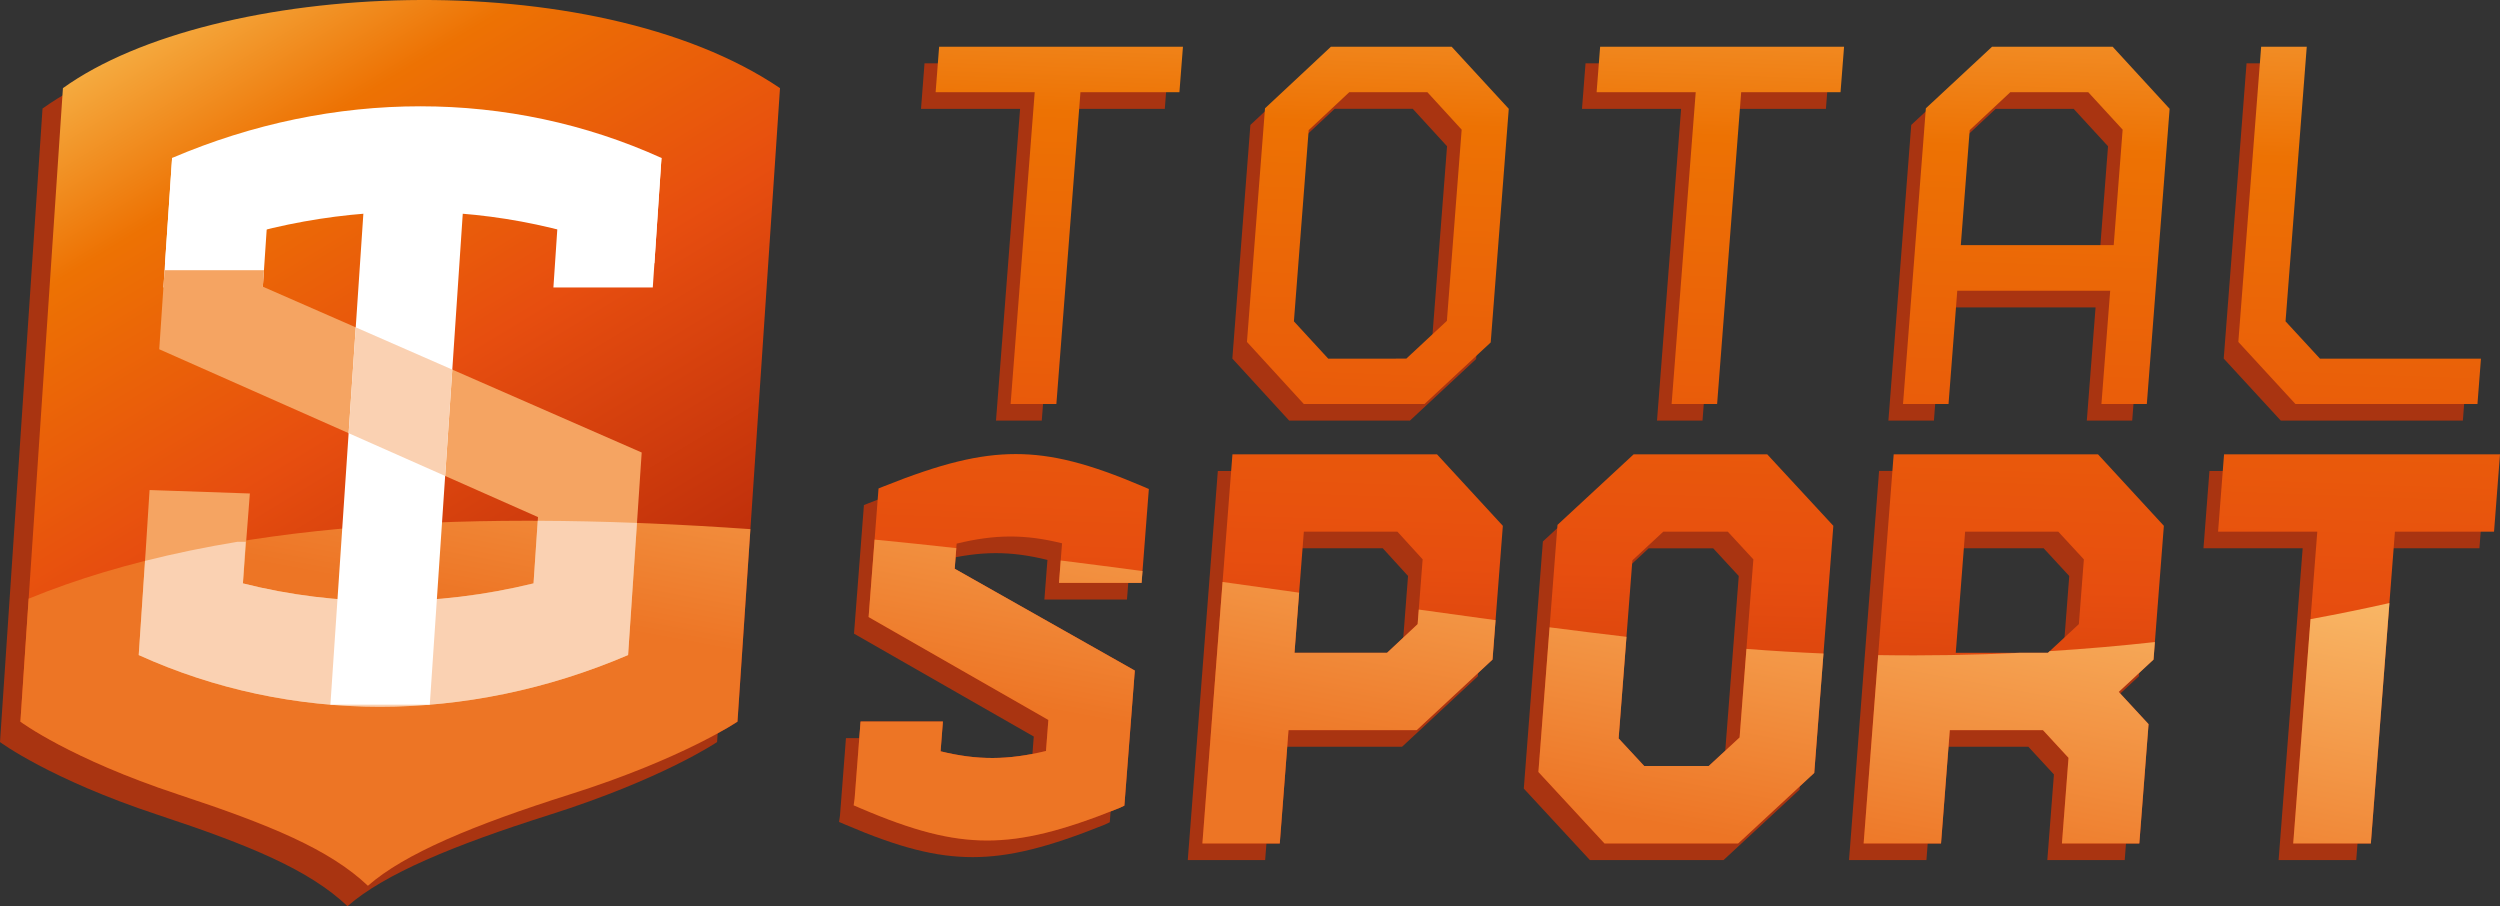 <?xml version="1.0" encoding="utf-8"?>
<!-- Generator: Adobe Illustrator 23.0.3, SVG Export Plug-In . SVG Version: 6.00 Build 0)  -->
<svg version="1.1" id="Calque_1" xmlns="http://www.w3.org/2000/svg" xmlns:xlink="http://www.w3.org/1999/xlink" x="0px" y="0px"
	 viewBox="0 0 330.775 119.897" style="enable-background:new 0 0 330.775 119.897;" xml:space="preserve">
<rect x="0" y="0" width="330.775" height="119.897" fill="#333333" stroke="none"/>
<style type="text/css">
	.st0{fill:#A93411;}
	.st1{fill:url(#SVGID_1_);}
	.st2{fill:#FFFFFF;}
	.st3{fill:url(#SVGID_2_);}
	.st4{fill:url(#SVGID_3_);}
	.st5{fill:url(#SVGID_4_);}
	.st6{fill:url(#SVGID_5_);}
	.st7{fill:url(#SVGID_6_);}
	.st8{fill:url(#SVGID_7_);}
	.st9{fill:url(#SVGID_8_);}
	.st10{fill:url(#SVGID_9_);}
	.st11{fill:url(#SVGID_10_);}
	.st12{fill:url(#SVGID_11_);}
	.st13{fill:url(#SVGID_12_);}
	.st14{fill:url(#SVGID_13_);}
	.st15{fill:url(#SVGID_14_);}
	.st16{fill:url(#SVGID_15_);}
	.st17{fill:url(#SVGID_16_);}
	.st18{fill:url(#SVGID_17_);}
	.st19{fill:url(#SVGID_18_);}
	.st20{fill:#F5A462;}
	.st21{fill:#FAD1B2;}
</style>
<g>
	<path class="st0" d="M5.627,14.361L0,98.18c0,0,6.554,4.893,20.886,9.631
		c12.208,4.039,20.021,7.277,25.093,12.086c4.83-4.242,13.972-8.047,26.716-12.086
		c14.971-4.738,22.182-9.631,22.182-9.631l5.626-83.819C75.815-2.342,25.623,0.011,5.627,14.361z"/>
	<g>
		<g>
			<polygon class="st0" points="121.86,14.4 134.968,14.4 131.78,55.652 137.835,55.652 141.021,14.4 
				154.115,14.4 154.583,8.383 122.323,8.383 			"/>
			<path class="st0" d="M174.16,8.383l-8.72,8.148l-2.389,30.91l7.521,8.211h15.974l8.757-8.146l2.389-30.911
				l-7.555-8.211H174.16z M173.801,49.651l-4.539-4.934l1.955-25.301l5.371-5.016h10.335l4.536,4.952
				l-1.955,25.301l-5.37,4.998H173.801z"/>
			<polygon class="st0" points="209.314,14.4 222.426,14.4 219.238,55.652 225.257,55.652 228.443,14.4 
				241.587,14.4 242.054,8.383 209.781,8.383 			"/>
			<path class="st0" d="M261.637,8.383l-8.76,8.147l-3.022,39.122h6.02l1.157-14.981h20.232l-1.158,14.981
				h6.006l3.017-39.058l-7.539-8.211H261.637z M274.363,14.4l4.551,4.953l-1.182,15.284h-20.231
				l1.177-15.22l5.369-5.016H274.363z"/>
			<polygon class="st0" points="305.02,49.651 300.466,44.717 303.274,8.383 297.24,8.383 294.22,47.442 
				301.775,55.652 325.86,55.652 326.323,49.651 			"/>
		</g>
		<path class="st0" d="M149.304,66.57c-7.134-3.047-12.016-4.29-16.85-4.29c-4.825,0-9.888,1.24-17.476,4.279
			l-0.673,0.27l-0.055,0.723c-0.218,2.864-0.436,5.693-0.659,8.546l-0.598,7.742l23.785,13.613l-0.317,4.112
			c-5.095,1.222-9.068,1.235-13.945,0.042l0.306-3.941h-10.894l-0.788,10.205l-0.124,0.88l0.817,0.351
			c7.134,3.057,12.016,4.304,16.85,4.304c4.824,0,9.888-1.244,17.477-4.294l0.673-0.32l1.38-17.87
			l-23.829-13.468l0.257-3.328c5.095-1.241,9.066-1.252,13.946-0.042l-0.404,5.237h10.926l0.239-3.045
			c0.218-2.851,0.436-5.68,0.659-8.544l0.065-0.833L149.304,66.57z"/>
		<path class="st0" d="M188.199,62.314h-27.067l-3.978,51.483h10.239l1.157-14.996h16.959l10.033-9.333
			l1.367-17.695L188.199,62.314z M170.578,72.545h12.381l3.339,3.662l-0.663,8.572l-4.042,3.789h-12.252
			L170.578,72.545z"/>
		<path class="st0" d="M231.89,62.314h-17.68l-10.071,9.33l-2.526,32.694l8.747,9.458h17.68l10.07-9.331
			l2.526-32.694L231.89,62.314z M215.611,103.548l-3.386-3.648l1.822-23.561l4.089-3.793h8.535l3.384,3.666
			l-1.822,23.561l-4.083,3.775H215.611z"/>
		<path class="st0" d="M284.368,71.772l-8.713-9.459h-27.034l-3.977,51.483h10.241l1.16-14.996h12.325
			l3.385,3.667l-0.874,11.329h10.24l1.221-15.786l-3.945-4.269l4.603-4.273L284.368,71.772z M258.073,72.545
			h12.325l3.385,3.667l-0.66,8.564l-4.089,3.793h-12.2L258.073,72.545z"/>
		<polygon class="st0" points="292.332,62.314 291.541,72.545 304.666,72.545 301.481,113.796 311.753,113.796 
			314.939,72.545 328.052,72.545 328.841,62.314 		"/>
	</g>
	
		<linearGradient id="SVGID_1_" gradientUnits="userSpaceOnUse" x1="12.743" y1="-41.904" x2="116.064" y2="121.5" gradientTransform="matrix(1 0 -0.067 1 -16.561 0)">
		<stop  offset="0.016" style="stop-color:#FFDA89"/>
		<stop  offset="0.119" style="stop-color:#FFF48E"/>
		<stop  offset="0.384" style="stop-color:#ED7203"/>
		<stop  offset="0.575" style="stop-color:#E74E0F"/>
		<stop  offset="0.852" style="stop-color:#B4270A"/>
		<stop  offset="1" style="stop-color:#B4270A"/>
	</linearGradient>
	<path class="st1" d="M8.326,11.661l-5.627,83.819c0,0,6.554,4.893,20.886,9.631
		c12.207,4.039,20.021,7.277,25.093,12.086c4.83-4.242,13.972-8.047,26.716-12.086
		c14.971-4.738,22.182-9.631,22.182-9.631l5.626-83.819C78.515-5.041,28.322-2.689,8.326,11.661z"/>
	<path class="st2" d="M86.584,34.841c-20.113-9.114-43.409-9.114-64.749,0c0.314-4.654,0.623-9.291,0.936-13.942
		c21.338-9.113,44.637-9.113,64.749,0C87.207,25.55,86.897,30.186,86.584,34.841z"/>
	<polygon class="st2" points="73.221,38.038 86.37,38.038 87.52,20.899 74.371,20.899 	"/>
	<polygon class="st2" points="21.621,38.038 34.77,38.038 35.922,20.899 22.771,20.899 	"/>
	<g>
		<g>
			<linearGradient id="SVGID_2_" gradientUnits="userSpaceOnUse" x1="142.132" y1="-43.586" x2="134.545" y2="158.969">
				<stop  offset="0" style="stop-color:#FFDA89"/>
				<stop  offset="0.288" style="stop-color:#ED7203"/>
				<stop  offset="0.575" style="stop-color:#E74E0F"/>
				<stop  offset="0.852" style="stop-color:#B4270A"/>
				<stop  offset="1" style="stop-color:#B4270A"/>
			</linearGradient>
			<polygon class="st3" points="123.794,12.2 136.902,12.2 133.713,53.452 139.769,53.452 142.955,12.2 
				156.048,12.2 156.517,6.183 124.256,6.183 			"/>
			<linearGradient id="SVGID_3_" gradientUnits="userSpaceOnUse" x1="184.994" y1="-41.98" x2="177.406" y2="160.574">
				<stop  offset="0" style="stop-color:#FFDA89"/>
				<stop  offset="0.288" style="stop-color:#ED7203"/>
				<stop  offset="0.575" style="stop-color:#E74E0F"/>
				<stop  offset="0.852" style="stop-color:#B4270A"/>
				<stop  offset="1" style="stop-color:#B4270A"/>
			</linearGradient>
			<path class="st4" d="M176.093,6.183l-8.72,8.148l-2.389,30.91l7.521,8.211h15.974l8.757-8.146l2.389-30.911
				l-7.555-8.211H176.093z M175.735,47.451l-4.539-4.934l1.955-25.301l5.371-5.016h10.335l4.536,4.952
				l-1.955,25.301l-5.37,4.998H175.735z"/>
			<linearGradient id="SVGID_4_" gradientUnits="userSpaceOnUse" x1="229.472" y1="-40.314" x2="221.884" y2="162.241">
				<stop  offset="0" style="stop-color:#FFDA89"/>
				<stop  offset="0.288" style="stop-color:#ED7203"/>
				<stop  offset="0.575" style="stop-color:#E74E0F"/>
				<stop  offset="0.852" style="stop-color:#B4270A"/>
				<stop  offset="1" style="stop-color:#B4270A"/>
			</linearGradient>
			<polygon class="st5" points="211.248,12.2 224.36,12.2 221.171,53.452 227.191,53.452 230.376,12.2 
				243.521,12.2 243.988,6.183 211.714,6.183 			"/>
			<linearGradient id="SVGID_5_" gradientUnits="userSpaceOnUse" x1="272.147" y1="-38.716" x2="264.559" y2="163.839">
				<stop  offset="0" style="stop-color:#FFDA89"/>
				<stop  offset="0.288" style="stop-color:#ED7203"/>
				<stop  offset="0.575" style="stop-color:#E74E0F"/>
				<stop  offset="0.852" style="stop-color:#B4270A"/>
				<stop  offset="1" style="stop-color:#B4270A"/>
			</linearGradient>
			<path class="st6" d="M263.571,6.183l-8.76,8.147l-3.022,39.122h6.02l1.157-14.981h20.232l-1.158,14.981
				h6.006l3.017-39.058l-7.539-8.211H263.571z M276.296,12.2l4.551,4.953l-1.182,15.284h-20.231
				l1.177-15.22l5.369-5.016H276.296z"/>
			<linearGradient id="SVGID_6_" gradientUnits="userSpaceOnUse" x1="315.331" y1="-37.098" x2="307.743" y2="165.457">
				<stop  offset="0" style="stop-color:#FFDA89"/>
				<stop  offset="0.288" style="stop-color:#ED7203"/>
				<stop  offset="0.575" style="stop-color:#E74E0F"/>
				<stop  offset="0.852" style="stop-color:#B4270A"/>
				<stop  offset="1" style="stop-color:#B4270A"/>
			</linearGradient>
			<polygon class="st7" points="306.954,47.451 302.4,42.516 305.207,6.183 299.173,6.183 296.154,45.242 
				303.709,53.452 327.793,53.452 328.256,47.451 			"/>
		</g>
		<linearGradient id="SVGID_7_" gradientUnits="userSpaceOnUse" x1="137.325" y1="-43.768" x2="129.737" y2="158.79">
			<stop  offset="0" style="stop-color:#FFDA89"/>
			<stop  offset="0.288" style="stop-color:#ED7203"/>
			<stop  offset="0.575" style="stop-color:#E74E0F"/>
			<stop  offset="0.852" style="stop-color:#B4270A"/>
			<stop  offset="1" style="stop-color:#B4270A"/>
		</linearGradient>
		<path class="st8" d="M151.237,64.369c-7.134-3.047-12.016-4.29-16.85-4.29c-4.825,0-9.888,1.24-17.476,4.279
			l-0.673,0.27l-0.055,0.723c-0.218,2.864-0.436,5.693-0.659,8.546l-0.598,7.741l23.785,13.614l-0.317,4.112
			c-5.095,1.222-9.068,1.235-13.945,0.042l0.306-3.94h-10.894l-0.788,10.205l-0.124,0.88l0.817,0.351
			c7.134,3.057,12.016,4.304,16.85,4.304c4.824,0,9.888-1.244,17.477-4.294l0.673-0.32l1.38-17.87
			l-23.829-13.468l0.257-3.328c5.095-1.241,9.066-1.252,13.946-0.042l-0.404,5.237h10.926l0.239-3.045
			c0.218-2.851,0.436-5.68,0.659-8.544l0.065-0.833L151.237,64.369z"/>
		<linearGradient id="SVGID_8_" gradientUnits="userSpaceOnUse" x1="183.932" y1="-42.021" x2="176.344" y2="160.536">
			<stop  offset="0" style="stop-color:#FFDA89"/>
			<stop  offset="0.288" style="stop-color:#ED7203"/>
			<stop  offset="0.575" style="stop-color:#E74E0F"/>
			<stop  offset="0.852" style="stop-color:#B4270A"/>
			<stop  offset="1" style="stop-color:#B4270A"/>
		</linearGradient>
		<path class="st9" d="M190.132,60.114H163.065l-3.978,51.483h10.239l1.157-14.996h16.959l10.033-9.334l1.367-17.694
			L190.132,60.114z M172.511,70.345h12.381l3.339,3.662l-0.663,8.571l-4.042,3.791h-12.252L172.511,70.345z"/>
		<linearGradient id="SVGID_9_" gradientUnits="userSpaceOnUse" x1="227.787" y1="-40.377" x2="220.199" y2="162.179">
			<stop  offset="0" style="stop-color:#FFDA89"/>
			<stop  offset="0.288" style="stop-color:#ED7203"/>
			<stop  offset="0.575" style="stop-color:#E74E0F"/>
			<stop  offset="0.852" style="stop-color:#B4270A"/>
			<stop  offset="1" style="stop-color:#B4270A"/>
		</linearGradient>
		<path class="st10" d="M233.824,60.114h-17.68l-10.071,9.33l-2.526,32.694l8.747,9.458h17.68l10.07-9.331
			l2.526-32.694L233.824,60.114z M217.544,101.348l-3.386-3.648l1.822-23.561l4.089-3.793h8.535l3.384,3.666
			l-1.822,23.561l-4.083,3.775H217.544z"/>
		<linearGradient id="SVGID_10_" gradientUnits="userSpaceOnUse" x1="271.284" y1="-38.748" x2="263.696" y2="163.808">
			<stop  offset="0" style="stop-color:#FFDA89"/>
			<stop  offset="0.288" style="stop-color:#ED7203"/>
			<stop  offset="0.575" style="stop-color:#E74E0F"/>
			<stop  offset="0.852" style="stop-color:#B4270A"/>
			<stop  offset="1" style="stop-color:#B4270A"/>
		</linearGradient>
		<path class="st11" d="M286.301,69.572l-8.713-9.459H250.554l-3.978,51.483h10.241l1.16-14.996h12.325
			l3.385,3.667l-0.874,11.329h10.24l1.221-15.786l-3.945-4.269l4.604-4.273L286.301,69.572z M260.006,70.345
			h12.325l3.385,3.667l-0.66,8.563l-4.089,3.795h-12.2L260.006,70.345z"/>
		<linearGradient id="SVGID_11_" gradientUnits="userSpaceOnUse" x1="315.957" y1="-37.076" x2="308.369" y2="165.483">
			<stop  offset="0" style="stop-color:#FFDA89"/>
			<stop  offset="0.288" style="stop-color:#ED7203"/>
			<stop  offset="0.575" style="stop-color:#E74E0F"/>
			<stop  offset="0.852" style="stop-color:#B4270A"/>
			<stop  offset="1" style="stop-color:#B4270A"/>
		</linearGradient>
		<polygon class="st12" points="294.265,60.114 293.474,70.345 306.6,70.345 303.415,111.596 313.687,111.596 
			316.873,70.345 329.986,70.345 330.775,60.114 		"/>
	</g>
	<g>
		<linearGradient id="SVGID_12_" gradientUnits="userSpaceOnUse" x1="65.752" y1="6.687" x2="38.605" y2="152.008">
			<stop  offset="0" style="stop-color:#FFDA89"/>
			<stop  offset="0.49" style="stop-color:#ED7525"/>
			<stop  offset="0.902" style="stop-color:#ED7525"/>
		</linearGradient>
		<path class="st13" d="M48.678,117.198c4.83-4.242,13.972-8.047,26.716-12.086
			c14.971-4.738,22.182-9.631,22.182-9.631l1.709-25.469c-35.633-2.499-69.85-1.332-95.495,9.2
			L2.7,95.481c0,0,6.554,4.893,20.886,9.631C35.793,109.151,43.607,112.389,48.678,117.198z"/>
		<linearGradient id="SVGID_13_" gradientUnits="userSpaceOnUse" x1="317.729" y1="53.759" x2="290.582" y2="199.079">
			<stop  offset="0" style="stop-color:#FFDA89"/>
			<stop  offset="0.49" style="stop-color:#ED7525"/>
			<stop  offset="0.902" style="stop-color:#ED7525"/>
		</linearGradient>
		<path class="st14" d="M305.707,81.92l-2.292,29.676h10.272l2.456-31.806
			C312.909,80.517,309.42,81.236,305.707,81.92z"/>
		<linearGradient id="SVGID_14_" gradientUnits="userSpaceOnUse" x1="275.721" y1="45.91" x2="248.574" y2="191.233">
			<stop  offset="0" style="stop-color:#FFDA89"/>
			<stop  offset="0.49" style="stop-color:#ED7525"/>
			<stop  offset="0.902" style="stop-color:#ED7525"/>
		</linearGradient>
		<path class="st15" d="M285.113,84.949c-4.444,0.491-9.087,0.901-13.91,1.202l-0.235,0.219h-3.677
			c-6.013,0.293-12.288,0.412-18.788,0.307l-1.926,24.92h10.241l1.16-14.996h12.325l3.385,3.667l-0.874,11.329
			h10.24l1.221-15.786l-3.945-4.269l4.604-4.273L285.113,84.949z"/>
		<linearGradient id="SVGID_15_" gradientUnits="userSpaceOnUse" x1="232.761" y1="37.886" x2="205.614" y2="183.206">
			<stop  offset="0" style="stop-color:#FFDA89"/>
			<stop  offset="0.49" style="stop-color:#ED7525"/>
			<stop  offset="0.902" style="stop-color:#ED7525"/>
		</linearGradient>
		<path class="st16" d="M229.973,111.596l10.07-9.331l1.221-15.799c-3.345-0.14-6.744-0.343-10.191-0.612
			l-0.906,11.719l-4.083,3.775h-8.539l-3.386-3.648l1.04-13.443c-3.312-0.387-6.705-0.808-10.174-1.257
			l-1.478,19.139l8.747,9.458H229.973z"/>
		<linearGradient id="SVGID_16_" gradientUnits="userSpaceOnUse" x1="189.396" y1="29.787" x2="162.25" y2="175.104">
			<stop  offset="0" style="stop-color:#FFDA89"/>
			<stop  offset="0.49" style="stop-color:#ED7525"/>
			<stop  offset="0.902" style="stop-color:#ED7525"/>
		</linearGradient>
		<path class="st17" d="M170.483,96.6h16.959l10.033-9.334l0.403-5.213c-3.333-0.451-6.72-0.92-10.161-1.402
			l-0.149,1.928l-4.042,3.791h-12.252l0.614-7.953c-3.345-0.472-6.723-0.946-10.128-1.418l-2.673,34.598h10.239
			L170.483,96.6z"/>
		<g>
			<linearGradient id="SVGID_17_" gradientUnits="userSpaceOnUse" x1="144.857" y1="21.466" x2="117.71" y2="166.784">
				<stop  offset="0" style="stop-color:#FFDA89"/>
				<stop  offset="0.49" style="stop-color:#ED7525"/>
				<stop  offset="0.902" style="stop-color:#ED7525"/>
			</linearGradient>
			<path class="st18" d="M130.617,111.206c4.824,0,9.888-1.244,17.477-4.294l0.673-0.32l1.38-17.87
				l-23.829-13.468l0.21-2.73c-3.601-0.4-7.207-0.779-10.81-1.129c-0.064,0.833-0.127,1.667-0.193,2.503
				l-0.598,7.741l23.785,13.614l-0.317,4.112c-5.095,1.222-9.068,1.235-13.945,0.042l0.306-3.94h-10.894
				l-0.788,10.205l-0.124,0.88l0.817,0.351C120.9,109.959,125.782,111.206,130.617,111.206z"/>
			<linearGradient id="SVGID_18_" gradientUnits="userSpaceOnUse" x1="155.445" y1="23.437" x2="128.295" y2="168.772">
				<stop  offset="0" style="stop-color:#FFDA89"/>
				<stop  offset="0.49" style="stop-color:#ED7525"/>
				<stop  offset="0.902" style="stop-color:#ED7525"/>
			</linearGradient>
			<path class="st19" d="M151.165,75.558c-3.588-0.478-7.196-0.946-10.82-1.399l-0.229,2.962h10.926
				L151.165,75.558z"/>
		</g>
	</g>
	<path class="st20" d="M84.105,71.778l0.798-11.907l-50.124-21.938l0.145-2.18H21.775l-0.705,10.457l50.113,22.206
		l-0.075,1.064l-0.517,7.706c-12.857,3.137-26.014,3.137-38.451,0l0.919-11.892l-13.27-0.458l-0.501,7.882
		c-0.14,2.088-0.279,4.171-0.419,6.257l-0.509,7.575h0.001c-0.002,0.039-0.005,0.08-0.008,0.119
		c20.112,9.123,43.408,9.123,64.749,0c0.311-4.643,0.623-9.295,0.937-13.951c-0.001,0.001-0.001,0.001-0.001,0.001
		l0.062-0.942L84.105,71.778z"/>
	<path class="st21" d="M83.104,86.67c0.311-4.643,0.623-9.295,0.937-13.951c-0.001,0.001-0.001,0.001-0.001,0.001
		l0.062-0.942l0.002,0.001l0.174-2.591c-4.42-0.17-8.8-0.268-13.129-0.284l-0.041,0.579l-0.517,7.706
		c-12.857,3.137-26.014,3.137-38.451,0l0.369-5.5H31.396c-4.195,0.691-8.266,1.53-12.206,2.521
		c-0.106,1.589-0.213,3.178-0.319,4.768l-0.509,7.575h0.001c-0.002,0.039-0.005,0.08-0.008,0.119
		C38.467,95.793,61.763,95.793,83.104,86.67z"/>
	<polygon class="st2" points="61.459,24.84 56.865,93.237 43.716,93.237 48.308,24.84 	"/>
	<polygon class="st21" points="46.127,57.314 58.898,62.974 59.844,48.901 47.068,43.311 	"/>
</g>
</svg>
